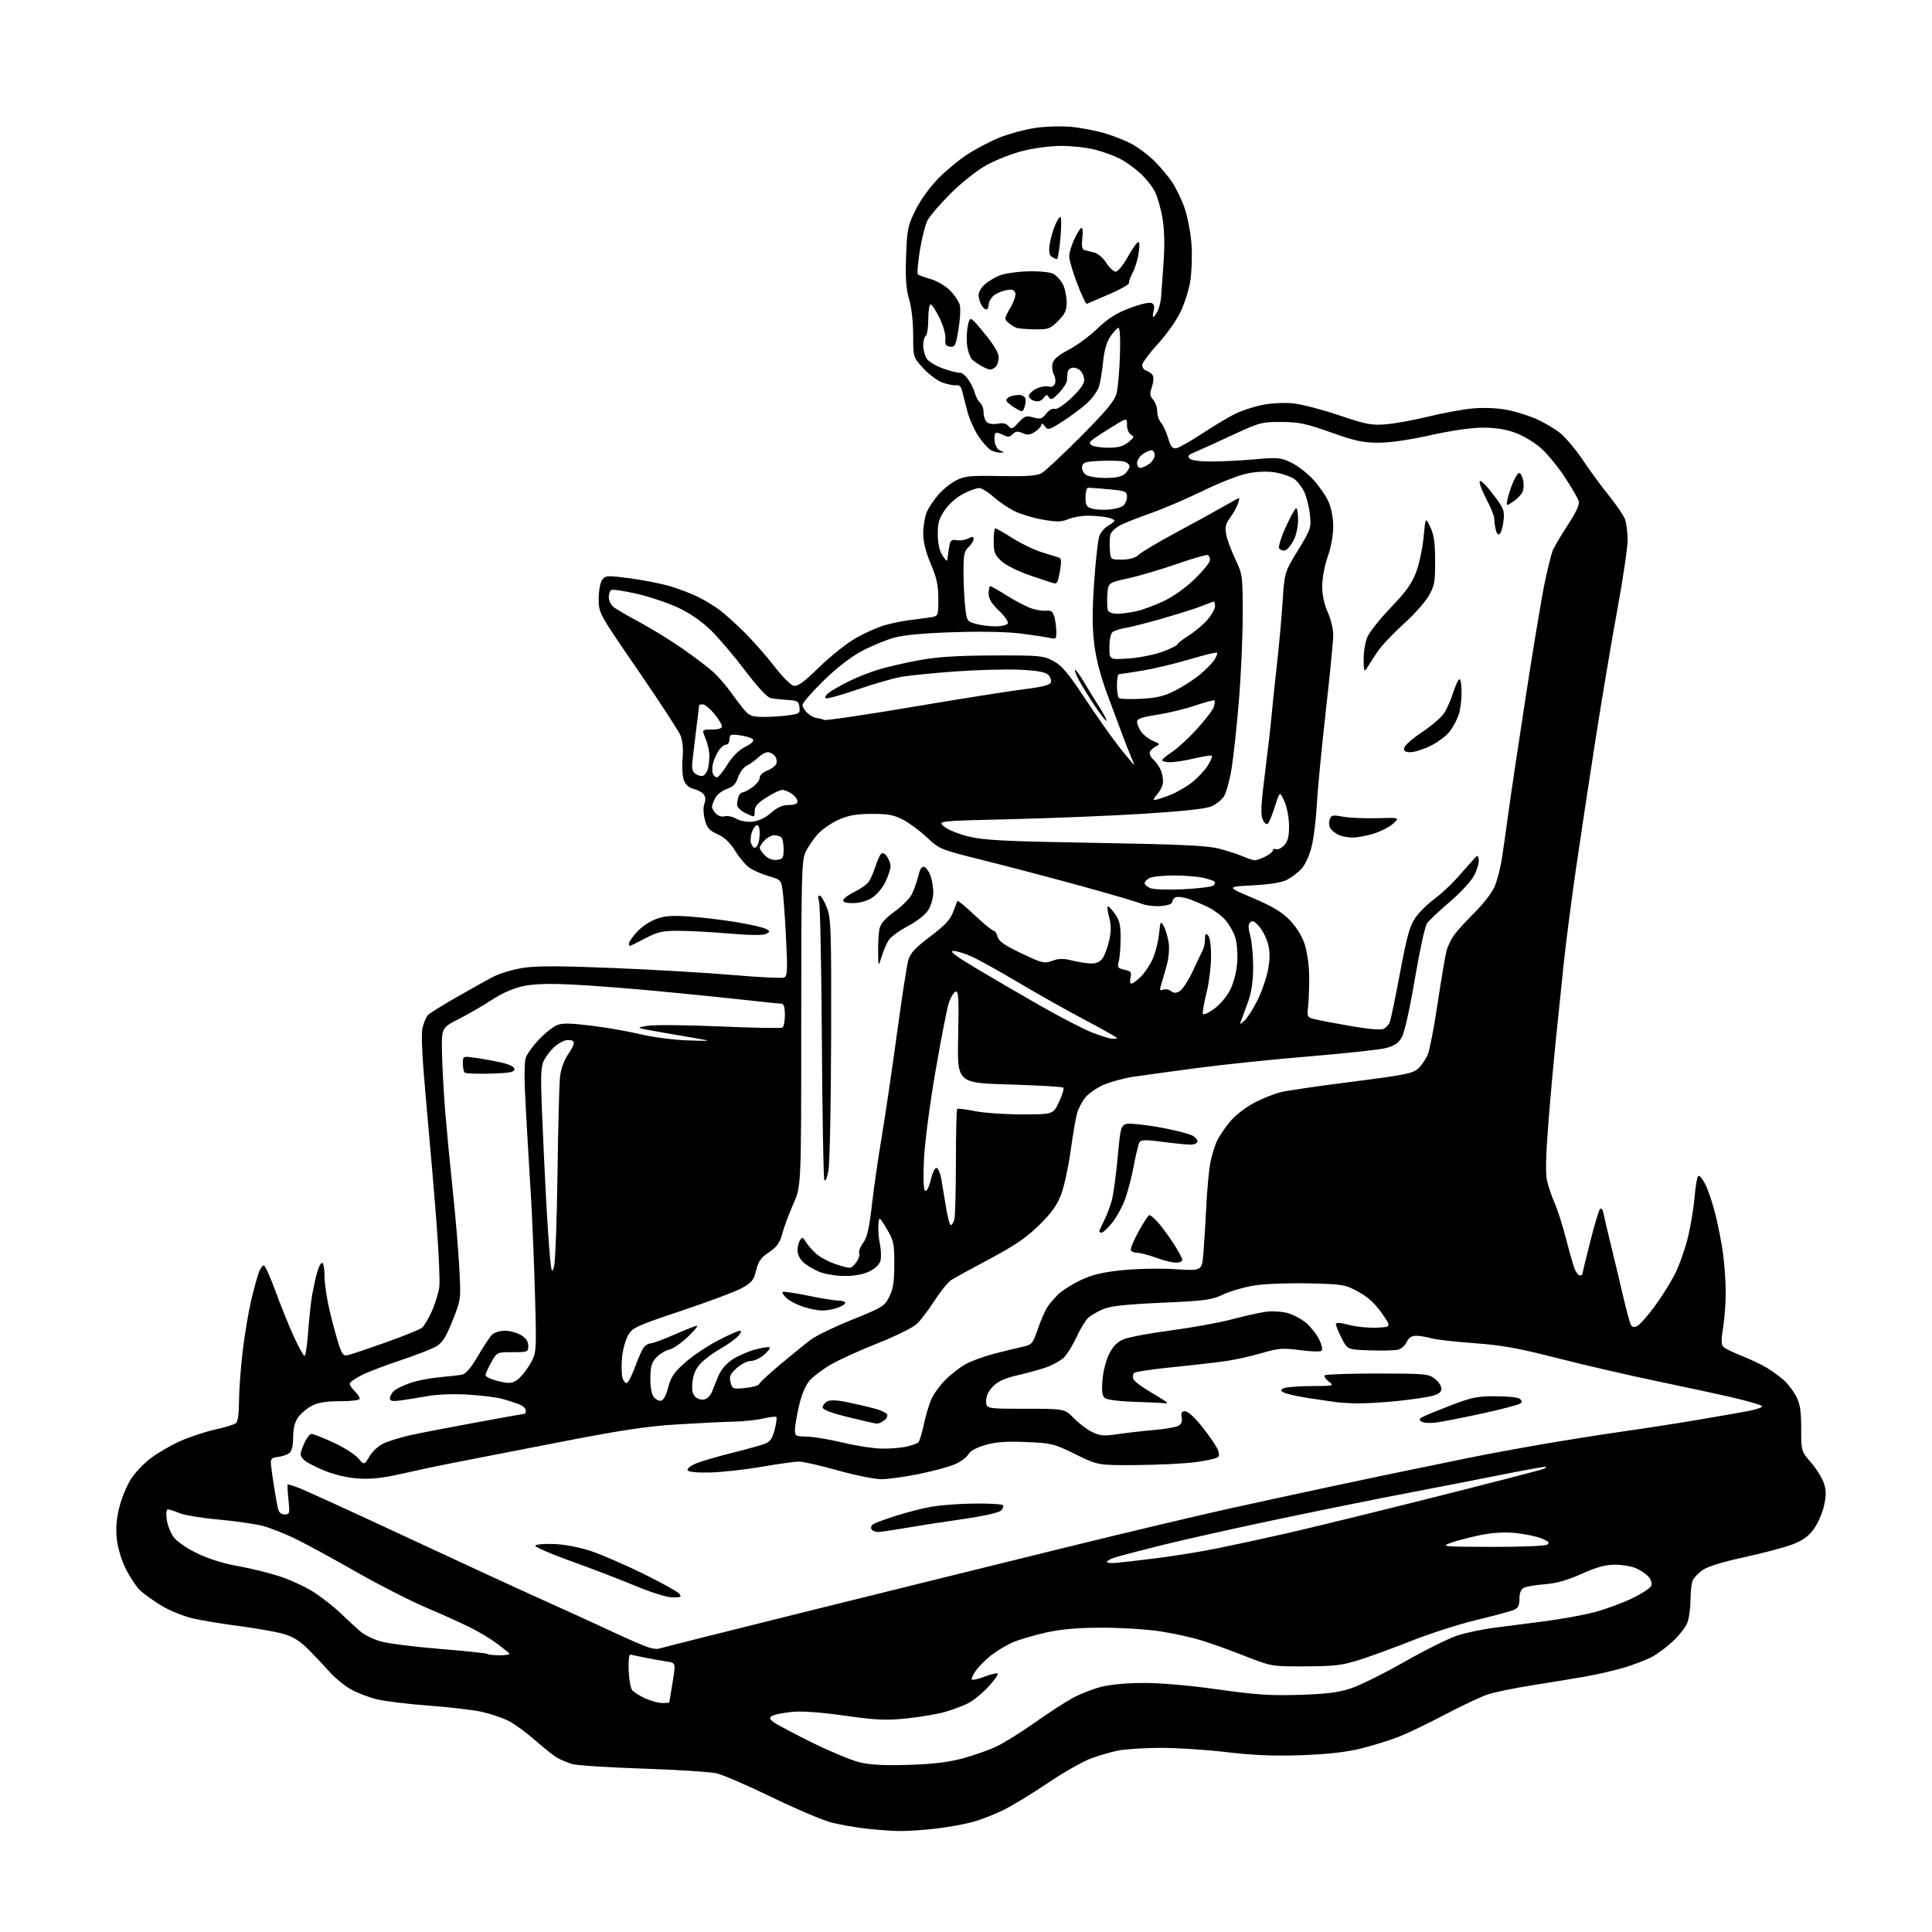 <?xml version="1.0" encoding="UTF-8" standalone="no"?>
<svg 
  version="1.1" 
  xmlns="http://www.w3.org/2000/svg" 
  xmlns:xlink="http://www.w3.org/1999/xlink" 
  xmlns:svg="http://www.w3.org/2000/svg"
  xmlns:rdf="http://www.w3.org/1999/02/22-rdf-syntax-ns#"
  xmlns:cc="http://creativecommons.org/ns#"
  xmlns:dc="http://purl.org/dc/elements/1.1/"
  viewBox="0 0 768 768"
  width="768"
  height="768"
>
<style>svg {background-color: white; }</style>"
<path stroke="none" fill="black" fill-rule="evenodd" d="M357.00,727.86C353.98,727.80 348.15,727.35 344.05,726.88C339.96,726.40 333.88,725.33 330.55,724.50C327.22,723.66 316.62,719.17 307.00,714.51C297.38,709.85 287.48,705.55 285.00,704.96C282.52,704.36 269.25,703.50 255.50,703.05C241.75,702.59 229.10,701.77 227.39,701.22C225.68,700.67 223.20,699.66 221.89,698.98C220.58,698.30 216.57,695.16 213.00,692.02C209.43,688.87 204.60,685.32 202.27,684.14C199.95,682.95 195.22,681.33 191.77,680.54C188.32,679.75 178.75,678.61 170.50,678.01C162.25,677.42 152.81,676.26 149.52,675.43C146.24,674.60 141.57,672.76 139.15,671.35C136.72,669.93 133.11,666.94 131.12,664.71C129.13,662.48 125.39,658.51 122.81,655.89C119.45,652.46 116.66,650.68 112.94,649.57C110.08,648.73 102.29,647.33 95.62,646.46C88.96,645.60 80.50,644.21 76.84,643.39C73.18,642.56 67.56,640.30 64.34,638.37C61.13,636.44 57.24,633.66 55.69,632.19C54.15,630.72 51.56,626.81 49.94,623.51C48.19,619.94 46.75,615.07 46.40,611.50C45.98,607.38 46.32,603.47 47.47,599.00C48.40,595.42 50.44,590.47 52.02,588.00C53.60,585.52 57.10,581.81 59.80,579.75C62.50,577.69 67.74,574.63 71.43,572.96C75.13,571.28 81.38,569.19 85.33,568.32C89.27,567.45 93.06,566.29 93.75,565.74C94.55,565.11 95.00,562.03 95.01,557.13C95.01,552.93 95.66,544.02 96.45,537.33C97.24,530.63 98.78,521.41 99.87,516.83C100.96,512.25 102.32,507.26 102.90,505.75C103.48,504.24 104.36,503.00 104.85,503.00C105.34,503.00 107.44,507.61 109.50,513.25C111.56,518.89 114.84,526.99 116.78,531.25C118.72,535.51 120.65,539.00 121.06,539.00C121.48,539.00 122.13,534.61 122.51,529.25C122.90,523.89 123.62,517.29 124.11,514.59C124.60,511.89 125.47,507.95 126.04,505.84C126.61,503.73 127.51,502.00 128.04,502.00C128.57,502.00 129.00,504.36 129.01,507.25C129.01,510.14 129.92,516.33 131.03,521.00C132.14,525.67 133.76,531.68 134.64,534.35C135.99,538.47 136.54,539.12 138.36,538.69C139.54,538.41 146.28,536.14 153.35,533.63C160.41,531.13 166.90,528.50 167.76,527.79C168.62,527.08 170.39,524.09 171.70,521.15C173.00,518.20 174.32,513.93 174.62,511.65C174.92,509.37 174.44,498.05 173.55,486.50C172.67,474.95 170.84,453.57 169.50,439.00C167.83,420.72 167.35,411.29 167.96,408.61C168.45,406.47 169.45,404.14 170.18,403.43C170.90,402.72 176.00,399.56 181.50,396.40C187.00,393.23 193.59,389.57 196.15,388.25C198.71,386.92 204.04,385.34 207.98,384.73C213.31,383.91 222.68,383.93 244.25,384.82C260.25,385.48 281.60,386.74 291.69,387.61C301.79,388.48 310.76,388.92 311.63,388.59C313.01,388.06 313.12,386.18 312.48,373.24C312.08,365.13 311.47,356.52 311.12,354.10C310.52,349.84 310.35,349.66 305.52,348.26C302.77,347.46 299.32,345.94 297.84,344.89C296.37,343.84 293.83,340.83 292.22,338.20C290.21,334.94 288.01,332.86 285.24,331.61C281.88,330.09 281.01,329.09 280.17,325.76C279.57,323.39 279.50,320.81 280.01,319.47C280.57,318.00 280.46,316.69 279.69,315.72C279.03,314.91 277.25,313.95 275.71,313.59C273.94,313.18 272.54,311.95 271.87,310.22C271.29,308.72 271.04,304.82 271.33,301.54C271.67,297.65 271.37,294.43 270.48,292.29C269.72,290.48 262.11,278.82 253.55,266.37C238.00,243.73 238.00,243.73 238.00,238.06C238.00,234.82 238.59,231.57 239.37,230.50C240.67,228.73 241.29,228.69 250.59,229.91C256.00,230.62 263.36,232.10 266.96,233.21C270.56,234.32 275.52,236.27 278.00,237.53C280.48,238.80 284.07,241.01 286.00,242.44C287.93,243.86 292.35,247.84 295.83,251.27C299.30,254.69 304.66,260.77 307.73,264.77C310.80,268.77 314.26,272.28 315.43,272.57C317.08,272.99 319.38,271.32 325.77,265.10C330.29,260.70 336.86,255.50 340.37,253.54C343.88,251.57 348.95,249.33 351.63,248.55C354.31,247.77 358.75,246.86 361.50,246.52C364.25,246.19 367.96,245.69 369.75,245.41C373.00,244.91 373.00,244.91 373.00,238.06C373.00,232.68 372.36,229.69 370.00,224.16C367.98,219.42 367.00,215.44 367.00,212.02C367.00,209.22 367.62,205.45 368.37,203.65C369.13,201.84 371.23,198.67 373.03,196.62C374.83,194.56 378.03,192.00 380.14,190.93C383.48,189.22 385.73,189.01 397.74,189.24C407.93,189.43 412.15,189.14 414.00,188.13C415.38,187.37 422.43,180.78 429.68,173.48C439.95,163.14 443.09,159.34 443.86,156.35C444.40,154.23 445.00,147.44 445.19,141.24C445.41,133.92 445.18,130.11 444.52,130.32C443.96,130.50 442.52,132.10 441.33,133.86C439.90,135.96 438.93,139.40 438.50,143.79C438.14,147.48 437.41,151.93 436.87,153.68C436.33,155.44 434.16,158.43 432.05,160.34C429.94,162.24 425.61,165.47 422.42,167.51C416.98,170.99 416.55,171.10 415.31,169.42C414.59,168.43 414.00,168.14 414.00,168.79C414.00,169.43 412.86,170.70 411.46,171.62C409.44,172.94 408.42,173.06 406.49,172.18C404.58,171.31 403.75,171.39 402.56,172.58C401.42,173.73 400.57,173.84 399.09,173.05C398.01,172.47 396.66,172.00 396.07,172.00C395.48,172.00 395.17,173.39 395.37,175.19C395.58,177.16 396.43,178.66 397.61,179.12C399.37,179.81 399.38,179.86 397.68,179.93C396.69,179.97 395.02,179.54 393.97,178.99C392.93,178.43 390.75,176.04 389.12,173.68C387.50,171.31 385.49,166.93 384.67,163.94C383.85,160.95 382.90,157.24 382.55,155.69C382.13,153.79 381.38,152.97 380.22,153.14C379.27,153.28 376.85,152.83 374.83,152.15C372.81,151.46 369.32,148.91 367.08,146.47C363.00,142.04 363.00,142.04 363.00,133.20C363.00,127.98 362.34,122.14 361.39,118.93C360.17,114.84 359.87,110.64 360.19,101.88C360.57,91.18 360.86,89.72 363.90,83.55C365.80,79.69 369.61,74.39 372.88,71.05C376.00,67.86 381.34,63.44 384.75,61.24C388.16,59.04 393.88,56.06 397.46,54.63C401.03,53.20 407.23,51.52 411.23,50.90C415.33,50.26 421.67,50.06 425.79,50.43C429.80,50.79 436.10,52.02 439.79,53.16C443.48,54.29 448.39,56.33 450.69,57.67C453.00,59.02 456.65,61.83 458.80,63.92C460.95,66.01 464.09,69.73 465.79,72.19C467.48,74.65 469.82,79.51 470.99,82.98C472.16,86.45 473.36,92.93 473.66,97.39C473.95,101.85 473.71,108.42 473.11,112.00C472.52,115.57 470.68,121.19 469.02,124.50C467.37,127.80 463.32,133.43 460.03,137.00C456.74,140.57 454.04,144.26 454.03,145.18C454.01,146.11 454.86,147.14 455.91,147.47C456.96,147.80 458.06,148.72 458.37,149.51C458.67,150.30 458.43,152.33 457.84,154.02C456.98,156.51 457.08,157.43 458.39,158.87C459.27,159.86 460.00,161.94 460.00,163.50C460.00,165.06 460.68,167.10 461.52,168.02C462.36,168.95 463.62,171.68 464.34,174.10C465.36,177.56 466.04,178.43 467.57,178.18C468.63,178.01 473.15,175.46 477.60,172.53C482.06,169.59 487.92,166.06 490.64,164.68C493.35,163.31 498.38,161.63 501.82,160.95C505.44,160.24 510.63,159.99 514.12,160.35C517.44,160.70 525.63,162.83 532.33,165.09C543.13,168.74 545.23,169.14 551.00,168.66C554.58,168.37 562.23,166.96 568.00,165.55C573.77,164.13 581.74,162.69 585.69,162.34C589.98,161.97 595.39,162.21 599.09,162.94C602.51,163.61 607.75,165.24 610.74,166.56C613.72,167.88 617.95,170.38 620.14,172.11C622.32,173.84 626.40,178.69 629.21,182.88C632.01,187.07 636.68,193.45 639.60,197.05C642.51,200.65 645.37,204.84 645.95,206.36C646.53,207.88 647.00,211.61 647.00,214.63C647.00,217.66 645.17,230.07 642.94,242.21C640.70,254.36 636.87,277.16 634.41,292.90C631.95,308.63 628.38,332.20 626.48,345.28C624.58,358.36 622.36,375.69 621.53,383.78C620.71,391.88 619.37,404.80 618.56,412.50C617.75,420.20 616.39,435.18 615.55,445.79C614.50,458.98 614.31,466.42 614.96,469.30C615.48,471.62 616.86,475.68 618.02,478.32C619.19,480.96 621.20,487.25 622.49,492.31C623.78,497.36 625.31,502.74 625.89,504.25C626.47,505.76 627.41,507.00 627.98,507.00C628.54,507.00 629.00,506.77 629.00,506.49C629.00,506.22 630.39,500.48 632.09,493.74C633.78,487.01 635.56,481.10 636.03,480.61C636.52,480.09 637.09,480.74 637.35,482.11C637.60,483.42 639.02,489.45 640.50,495.50C641.98,501.55 644.18,510.78 645.39,516.02C646.60,521.25 647.94,526.09 648.36,526.77C648.89,527.64 649.67,527.71 650.95,527.03C651.95,526.49 655.02,523.00 657.77,519.28C660.52,515.55 664.17,509.69 665.90,506.25C667.62,502.81 669.92,496.28 671.01,491.75C672.09,487.21 673.28,480.00 673.64,475.72C674.00,471.44 674.66,467.71 675.11,467.43C675.56,467.16 676.81,468.67 677.90,470.80C678.99,472.93 680.77,478.23 681.87,482.59C682.97,486.94 684.35,494.02 684.93,498.32C685.52,502.62 686.00,509.60 685.99,513.82C685.99,518.05 685.52,524.39 684.94,527.92C684.13,532.96 684.18,534.59 685.20,535.52C685.92,536.17 689.20,537.75 692.50,539.03C695.80,540.32 700.30,542.47 702.50,543.81C704.70,545.15 707.78,547.42 709.34,548.87C710.90,550.32 713.04,553.17 714.09,555.21C715.55,558.05 716.00,561.03 716.00,567.90C716.00,576.88 716.00,576.88 719.91,581.39C722.06,583.88 724.36,587.57 725.03,589.60C725.98,592.47 725.99,594.47 725.07,598.57C724.42,601.48 722.59,605.64 721.01,607.83C718.86,610.79 716.64,612.37 712.31,614.00C709.12,615.20 700.52,617.47 693.22,619.05C685.11,620.80 678.77,622.74 676.96,624.03C675.33,625.19 673.55,626.98 673.00,628.00C672.45,629.03 672.00,632.61 672.00,635.97C672.00,639.32 671.39,643.51 670.65,645.28C669.90,647.05 667.25,650.38 664.75,652.68C662.25,654.98 658.47,657.74 656.35,658.82C654.23,659.89 649.53,661.69 645.89,662.81C642.25,663.93 635.28,665.55 630.39,666.41C625.50,667.28 615.80,668.88 608.84,669.97C601.87,671.07 594.00,672.69 591.34,673.58C588.68,674.48 581.10,678.05 574.50,681.52C567.90,685.00 559.58,689.00 556.00,690.40C552.42,691.81 545.67,693.90 541.00,695.06C535.18,696.50 527.77,697.33 517.48,697.71C506.48,698.11 498.47,697.78 487.48,696.49C479.24,695.52 467.32,694.76 461.00,694.80C454.68,694.84 447.23,695.33 444.47,695.87C441.70,696.42 436.77,697.86 433.51,699.08C430.26,700.30 422.63,704.65 416.55,708.76C410.48,712.86 402.58,717.68 399.00,719.45C395.43,721.23 389.80,723.41 386.50,724.31C383.20,725.21 376.45,726.40 371.50,726.96C366.55,727.52 360.02,727.93 357.00,727.86zM361.00,701.57C370.53,701.28 376.86,700.54 382.50,699.04C386.90,697.87 392.98,695.74 396.00,694.31C399.02,692.88 405.77,688.69 411.00,685.00C416.23,681.30 422.98,676.90 426.00,675.21C429.02,673.52 434.26,671.44 437.64,670.57C441.43,669.60 448.08,669.00 454.94,669.00C461.57,669.00 473.46,670.05 484.29,671.59C499.13,673.70 505.09,674.09 516.50,673.73C527.24,673.40 532.01,672.80 537.00,671.15C540.58,669.97 550.25,665.17 558.50,660.48C566.75,655.79 576.25,651.10 579.61,650.05C582.98,649.00 589.28,647.68 593.61,647.11C597.95,646.53 606.93,645.37 613.57,644.53C620.20,643.69 629.20,642.07 633.57,640.93C637.93,639.80 644.71,637.33 648.64,635.45C652.56,633.57 656.06,631.29 656.41,630.37C656.78,629.41 656.30,627.87 655.27,626.72C654.30,625.62 652.05,624.11 650.28,623.36C648.51,622.61 644.74,622.00 641.91,622.00C638.12,622.00 634.61,622.97 628.72,625.63C623.06,628.18 618.73,629.40 614.09,629.76C610.47,630.04 606.71,630.67 605.75,631.17C604.59,631.77 604.00,633.25 604.00,635.56C604.00,638.22 603.47,639.27 601.75,639.99C600.51,640.51 593.88,642.29 587.00,643.95C580.12,645.61 568.65,649.28 561.50,652.10C554.35,654.93 544.90,658.39 540.50,659.79C533.62,661.99 530.61,662.35 519.00,662.40C505.50,662.46 505.50,662.46 495.00,658.34C489.23,656.07 481.35,653.24 477.50,652.05C473.65,650.87 466.23,649.24 461.00,648.45C455.77,647.66 445.43,647.02 438.00,647.03C428.38,647.04 421.98,647.60 415.74,648.98C410.92,650.05 404.92,651.83 402.41,652.94C399.90,654.05 396.09,656.35 393.94,658.05C391.79,659.75 389.08,662.48 387.91,664.13C386.74,665.77 386.03,667.36 386.33,667.66C386.63,667.97 388.94,667.42 391.46,666.46C393.98,665.50 396.30,664.97 396.61,665.28C396.93,665.59 395.25,667.95 392.89,670.51C390.52,673.07 386.99,675.98 385.04,676.97C383.10,677.97 379.02,679.52 376.00,680.42C372.98,681.32 366.06,682.52 360.64,683.08C352.23,683.95 348.57,683.79 335.69,681.99C325.54,680.57 318.59,680.10 314.45,680.54C311.06,680.91 307.66,681.61 306.90,682.12C305.75,682.87 305.86,683.31 307.50,684.57C308.60,685.41 315.35,689.00 322.50,692.55C329.65,696.09 338.20,699.66 341.50,700.48C345.84,701.56 351.24,701.86 361.00,701.57zM263.25,676.98C264.76,676.99 266.02,676.89 266.05,676.75C266.08,676.61 266.68,673.02 267.37,668.76C268.64,661.02 268.64,661.02 265.07,660.48C263.11,660.19 259.25,659.50 256.50,658.96C253.75,658.41 251.08,657.86 250.57,657.73C250.04,657.60 249.75,660.33 249.90,663.99C250.04,667.57 250.69,671.13 251.33,671.90C251.97,672.68 254.30,674.14 256.50,675.14C258.70,676.14 261.74,676.97 263.25,676.98zM198.87,658.00C201.36,658.00 202.97,657.63 202.45,657.18C201.93,656.73 199.70,654.98 197.50,653.31C195.30,651.63 190.65,648.82 187.16,647.07C183.68,645.32 175.72,641.72 169.47,639.07C163.22,636.42 151.00,630.20 142.30,625.24C133.61,620.27 122.77,614.35 118.21,612.08C113.65,609.80 107.35,607.30 104.21,606.51C101.07,605.73 93.17,604.61 86.67,604.02C80.16,603.44 73.24,602.29 71.29,601.48C69.35,600.67 67.30,600.00 66.75,600.00C66.15,600.00 65.95,601.61 66.27,603.95C66.56,606.13 67.76,609.26 68.94,610.92C70.21,612.69 74.06,615.38 78.30,617.44C82.81,619.63 88.86,621.53 94.50,622.53C99.45,623.40 106.96,625.24 111.19,626.62C115.42,628.00 121.55,630.85 124.82,632.96C128.08,635.07 132.95,638.91 135.63,641.49C138.31,644.08 141.77,647.27 143.32,648.59C144.87,649.91 148.47,651.66 151.32,652.48C154.17,653.31 164.78,654.65 174.90,655.47C185.01,656.29 193.53,657.19 193.81,657.48C194.10,657.77 196.37,658.00 198.87,658.00zM262.00,655.35C262.82,655.04 289.38,648.37 321.00,640.51C352.62,632.66 398.75,621.26 423.50,615.17C448.25,609.08 477.73,602.08 489.00,599.61C500.27,597.13 518.95,593.09 530.50,590.62C542.05,588.16 556.23,585.18 562.00,584.01C567.77,582.83 577.67,580.81 584.00,579.50C590.33,578.20 603.38,575.77 613.00,574.12C622.62,572.47 637.25,570.15 645.50,568.98C653.75,567.81 667.02,565.75 675.00,564.40C682.98,563.06 692.08,561.46 695.23,560.85C698.38,560.24 700.74,559.39 700.47,558.96C700.20,558.52 695.15,557.03 689.24,555.65C683.33,554.27 669.50,551.28 658.50,549.00C647.50,546.72 629.75,542.62 619.06,539.88C603.44,535.88 596.93,534.71 585.98,533.93C578.49,533.40 570.82,532.52 568.93,531.98C567.05,531.44 564.34,531.00 562.92,531.00C561.13,531.00 559.97,531.77 559.19,533.47C558.57,534.83 557.04,536.20 555.78,536.52C554.53,536.83 549.48,536.96 544.58,536.79C535.65,536.50 535.65,536.50 533.35,532.00C532.09,529.52 531.04,527.00 531.03,526.40C531.01,525.63 532.59,525.71 536.25,526.67C539.14,527.43 544.11,527.93 547.31,527.78C553.12,527.50 553.12,527.50 549.28,522.00C546.62,518.18 543.78,515.58 539.97,513.50C534.74,510.63 533.88,510.49 520.34,510.16C512.56,509.97 502.88,510.33 498.84,510.96C494.81,511.58 489.17,513.20 486.32,514.54C481.66,516.75 479.22,517.08 461.82,517.86C447.54,518.50 441.47,519.16 438.54,520.40C436.36,521.32 433.70,522.85 432.64,523.79C431.57,524.73 429.46,528.20 427.94,531.50C426.43,534.80 424.12,538.50 422.82,539.72C421.51,540.94 418.43,542.64 415.97,543.51C413.51,544.38 408.37,545.80 404.55,546.67C399.64,547.79 396.77,549.07 394.80,551.05C392.95,552.90 392.00,554.89 392.00,556.92C392.00,560.00 392.00,560.00 407.62,560.00C423.23,560.00 423.23,560.00 426.91,563.79C428.93,565.87 432.23,568.36 434.25,569.31C437.31,570.77 438.95,570.90 444.21,570.11C447.67,569.59 454.10,568.85 458.50,568.48C462.90,568.10 467.33,567.35 468.35,566.81C469.62,566.13 470.05,565.06 469.74,563.41C469.39,561.57 469.71,561.00 471.12,561.00C472.18,561.00 474.94,563.48 477.54,566.75C480.06,569.91 482.80,573.79 483.64,575.36C484.63,577.21 484.83,578.57 484.20,579.20C483.67,579.73 479.69,580.64 475.37,581.21C471.04,581.79 460.52,582.32 452.00,582.38C436.50,582.50 436.50,582.50 427.50,578.08C418.92,573.87 418.01,573.65 407.87,573.23C399.95,572.90 395.82,573.20 391.65,574.41C388.15,575.43 385.63,576.82 384.94,578.12C384.33,579.26 381.95,581.02 379.66,582.03C377.37,583.04 370.93,584.80 365.34,585.93C359.76,587.07 352.98,588.00 350.29,588.00C347.60,588.00 339.82,586.42 333.00,584.50C326.18,582.58 319.28,581.00 317.66,581.00C316.05,581.00 309.27,581.94 302.61,583.09C295.95,584.24 286.72,585.25 282.10,585.34C276.64,585.44 273.56,585.11 273.31,584.38C273.09,583.76 274.71,582.53 276.89,581.66C279.08,580.78 285.51,578.91 291.19,577.50C296.86,576.09 302.69,574.46 304.15,573.89C306.16,573.09 307.08,571.73 307.95,568.30C308.58,565.80 308.87,563.54 308.60,563.27C308.33,563.00 305.95,563.27 303.30,563.89C300.66,564.50 295.35,565.06 291.50,565.13C287.65,565.21 277.52,565.71 269.00,566.24C256.80,566.99 246.48,568.57 220.50,573.65C202.35,577.20 183.90,580.79 179.50,581.63C175.10,582.47 166.55,584.29 160.50,585.67C152.31,587.55 147.71,588.07 142.50,587.73C138.12,587.44 133.01,586.26 128.84,584.56C125.18,583.08 121.47,581.07 120.59,580.10C119.14,578.49 119.15,577.99 120.75,574.18C121.71,571.89 123.09,570.02 123.82,570.01C124.54,570.00 128.47,571.54 132.55,573.43C136.63,575.31 141.06,578.12 142.38,579.66C144.79,582.46 144.79,582.46 146.91,578.88C148.16,576.76 150.56,574.62 152.76,573.65C154.82,572.75 159.43,571.35 163.00,570.54C166.57,569.73 178.18,567.48 188.80,565.54C199.41,563.59 208.30,562.00 208.55,562.00C208.80,562.00 209.00,561.38 209.00,560.62C209.00,559.86 207.76,558.76 206.25,558.17C204.74,557.59 201.70,556.62 199.50,556.03C197.30,555.44 191.22,554.69 186.00,554.38C180.42,554.04 173.82,554.28 170.00,554.97C166.43,555.61 161.59,556.39 159.25,556.70C155.92,557.14 155.00,556.94 155.00,555.79C155.00,554.97 155.79,553.63 156.75,552.79C157.71,551.96 160.70,550.55 163.39,549.65C166.08,548.76 171.25,547.77 174.89,547.45C178.52,547.14 182.50,546.68 183.71,546.43C185.17,546.13 187.30,543.63 189.97,539.06C192.19,535.25 194.72,531.43 195.58,530.57C196.44,529.70 198.73,529.00 200.67,529.00C202.61,529.00 205.50,529.77 207.10,530.72C209.09,531.89 210.00,533.23 210.00,534.98C210.00,537.43 209.78,537.52 203.80,537.51C197.60,537.50 197.59,537.51 195.31,541.50C194.06,543.70 193.03,546.02 193.02,546.65C193.01,547.28 195.26,548.34 198.02,549.00C202.31,550.03 203.39,549.98 205.47,548.61C206.81,547.73 209.12,544.94 210.61,542.40C213.31,537.79 213.31,537.79 212.65,514.12C212.28,501.10 211.55,483.48 211.02,474.97C210.49,466.46 209.60,451.30 209.05,441.27C208.35,428.69 208.36,422.18 209.07,420.27C209.65,418.75 212.00,415.54 214.31,413.14C216.61,410.74 219.73,408.24 221.24,407.58C223.38,406.65 226.35,406.67 234.74,407.68C240.66,408.39 249.55,409.93 254.50,411.11C259.53,412.31 267.91,413.40 273.50,413.58C282.41,413.87 282.90,413.81 278.00,412.96C274.98,412.43 268.00,411.23 262.50,410.28C252.50,408.55 252.50,408.55 257.50,407.77C260.25,407.33 273.20,407.45 286.29,408.03C299.37,408.60 310.51,408.81 311.04,408.48C311.57,408.15 312.00,405.88 312.00,403.44C312.00,400.56 311.56,399.00 310.75,398.99C310.06,398.99 303.65,398.33 296.50,397.53C289.35,396.73 274.05,395.18 262.50,394.08C250.95,392.98 235.33,391.77 227.78,391.39C218.01,390.91 212.31,391.09 207.95,392.01C204.06,392.84 199.59,394.79 195.67,397.37C192.27,399.61 186.35,403.04 182.50,405.00C175.50,408.57 175.50,408.57 175.70,418.53C175.81,424.02 176.39,434.57 176.99,442.00C177.60,449.43 178.95,463.60 180.00,473.50C181.06,483.40 182.22,497.12 182.58,504.00C183.25,516.50 183.25,516.50 179.93,524.88C177.40,531.28 175.89,533.71 173.56,535.13C171.88,536.15 165.55,538.63 159.50,540.64C153.45,542.64 146.36,545.35 143.75,546.66C141.14,547.96 139.00,549.48 139.00,550.02C139.00,550.56 139.90,551.90 141.00,553.00C142.10,554.10 143.00,555.45 143.00,556.00C143.00,556.58 139.75,557.00 135.25,557.00C129.85,557.00 126.46,557.53 124.07,558.75C122.19,559.71 119.73,561.75 118.61,563.27C117.20,565.19 116.57,567.64 116.54,571.27C116.51,574.78 115.99,576.88 114.95,577.66C114.10,578.30 112.08,578.98 110.45,579.16C107.99,579.44 107.53,579.92 107.70,582.00C107.81,583.38 108.37,587.42 108.94,591.00C109.51,594.58 110.21,598.51 110.51,599.75C110.85,601.21 111.78,602.00 113.16,602.00C115.16,602.00 115.25,601.65 114.66,596.00C114.31,592.70 114.19,590.00 114.39,590.00C114.59,590.00 116.49,590.63 118.62,591.40C120.76,592.17 139.60,600.77 160.50,610.52C181.40,620.26 205.25,631.27 213.50,634.98C221.75,638.70 231.65,643.19 235.50,644.98C239.35,646.77 244.97,649.36 248.00,650.75C251.03,652.13 255.07,653.86 257.00,654.59C258.93,655.32 261.18,655.66 262.00,655.35zM267.37,634.98C265.07,634.97 259.03,633.10 252.50,630.37C246.45,627.85 234.97,623.44 227.00,620.59C219.03,617.73 212.63,614.96 212.79,614.44C212.94,613.92 216.26,613.62 220.15,613.76C224.40,613.92 230.27,615.04 234.86,616.56C239.06,617.95 248.40,621.99 255.62,625.54C262.83,629.08 269.30,632.66 269.99,633.49C271.07,634.79 270.72,635.00 267.37,634.98zM443.75,621.26C445.81,621.08 453.12,620.23 460.00,619.37C466.88,618.51 477.68,616.76 484.00,615.47C490.32,614.19 502.70,611.51 511.50,609.52C520.30,607.52 546.40,601.13 569.50,595.32C592.60,589.50 612.40,584.38 613.50,583.94C614.60,583.49 614.94,583.10 614.25,583.06C613.57,583.03 605.24,584.55 595.75,586.45C586.26,588.35 569.95,591.53 559.50,593.51C549.05,595.49 526.55,600.03 509.50,603.60C492.45,607.17 471.30,611.88 462.50,614.07C453.70,616.26 445.04,618.52 443.25,619.10C441.46,619.68 440.00,620.48 440.00,620.88C440.00,621.27 441.69,621.45 443.75,621.26zM593.00,614.91C604.27,614.94 614.17,614.55 614.98,614.03C616.16,613.29 615.70,612.77 612.80,611.56C610.78,610.72 606.05,609.74 602.30,609.39C597.69,608.96 593.04,609.27 587.99,610.32C583.87,611.19 578.70,612.56 576.50,613.37C572.74,614.77 573.71,614.86 593.00,614.91zM348.93,609.00C347.93,609.00 346.81,608.50 346.43,607.89C346.05,607.28 346.36,606.38 347.12,605.88C347.88,605.39 351.89,603.91 356.04,602.58C360.19,601.25 366.49,599.63 370.04,598.98C373.59,598.34 381.31,597.75 387.20,597.69C393.08,597.62 398.23,597.90 398.64,598.31C399.05,598.71 398.73,599.69 397.94,600.47C397.08,601.32 390.75,602.72 382.31,603.93C374.51,605.05 364.21,606.65 359.43,607.48C354.65,608.32 349.92,609.00 348.93,609.00zM350.50,575.85C353.80,575.90 358.24,575.55 360.37,575.05C362.50,574.56 364.62,573.78 365.09,573.31C365.55,572.85 366.55,569.55 367.30,565.98C368.05,562.42 369.44,557.86 370.40,555.85C371.35,553.84 373.79,550.54 375.82,548.50C377.84,546.47 381.30,543.75 383.50,542.46C385.70,541.17 390.88,539.25 395.00,538.18C399.12,537.12 404.28,535.85 406.46,535.37C410.21,534.55 410.54,534.17 412.54,528.34C413.70,524.95 415.40,521.03 416.32,519.64C417.23,518.24 419.22,515.90 420.74,514.44C422.26,512.98 426.21,510.49 429.52,508.91C434.07,506.73 438.10,505.76 446.02,504.93C451.96,504.32 461.11,504.14 467.14,504.52C477.78,505.20 477.78,505.20 478.36,498.35C478.68,494.58 479.20,486.10 479.52,479.50C479.84,472.90 480.58,465.02 481.16,462.00C481.75,458.98 483.04,454.93 484.03,453.00C485.02,451.07 487.41,447.67 489.34,445.43C491.27,443.19 495.47,439.99 498.67,438.31C501.88,436.64 506.62,434.76 509.20,434.13C511.79,433.51 524.59,431.64 537.66,429.98C558.49,427.34 561.70,426.69 563.79,424.73C565.10,423.50 566.80,421.01 567.56,419.18C568.33,417.36 570.10,408.14 571.51,398.68C572.92,389.23 574.50,379.91 575.01,377.97C575.53,376.03 576.98,373.08 578.23,371.42C579.48,369.75 583.14,365.76 586.37,362.55C589.60,359.35 593.05,354.87 594.05,352.61C595.05,350.35 596.33,345.57 596.91,342.00C597.48,338.43 598.67,330.10 599.56,323.50C600.44,316.90 603.63,295.52 606.65,276.00C609.66,256.48 613.04,236.26 614.16,231.07C615.27,225.88 616.62,220.48 617.15,219.07C617.68,217.66 620.38,213.04 623.14,208.81C626.70,203.36 627.99,200.53 627.53,199.11C627.18,198.00 624.74,193.81 622.11,189.80C619.48,185.78 615.30,180.65 612.83,178.39C610.36,176.12 605.77,173.31 602.63,172.14C598.69,170.66 594.63,170.00 589.50,170.00C584.90,170.00 576.97,171.14 568.66,173.00C560.33,174.86 552.45,176.00 547.87,175.99C541.79,175.98 538.49,175.26 529.00,171.87C519.17,168.37 516.31,167.76 509.33,167.74C501.50,167.70 500.68,167.93 489.33,173.21C482.82,176.24 476.19,179.25 474.60,179.91C472.34,180.83 471.96,181.36 472.90,182.30C473.63,183.04 477.07,183.48 481.80,183.45C486.03,183.43 493.84,183.03 499.14,182.56C508.00,181.78 509.14,181.89 513.31,183.91C515.80,185.11 519.71,188.13 521.99,190.61C524.28,193.09 527.01,197.01 528.05,199.31C529.20,201.84 529.96,205.78 529.98,209.25C529.99,212.66 529.11,217.53 527.80,221.25C526.55,224.78 525.60,229.89 525.60,233.00C525.60,236.52 526.40,240.26 527.80,243.38C529.01,246.06 530.00,250.11 529.99,252.38C529.99,254.64 528.64,268.43 526.99,283.00C525.34,297.57 523.75,314.23 523.45,320.00C523.15,325.77 522.22,333.24 521.39,336.58C520.54,339.98 518.78,343.83 517.40,345.32C516.05,346.78 513.49,348.74 511.72,349.68C509.57,350.81 505.01,351.56 498.00,351.94C487.50,352.50 487.50,352.50 497.99,356.96C505.79,360.28 509.56,362.53 512.67,365.73C515.24,368.37 517.52,372.04 518.60,375.26C519.60,378.25 520.38,383.72 520.42,388.00C520.47,392.12 520.27,397.49 520.00,399.93C519.52,404.17 519.63,404.39 522.50,405.13C524.15,405.55 530.66,406.79 536.96,407.87C544.24,409.13 549.03,409.52 550.09,408.95C551.01,408.46 552.09,407.26 552.48,406.28C552.87,405.30 554.70,396.46 556.54,386.64C559.25,372.19 560.41,368.02 562.60,364.86C564.09,362.70 567.42,359.39 570.01,357.50C572.59,355.60 576.61,351.90 578.95,349.28C581.28,346.65 584.17,343.42 585.35,342.09C587.45,339.73 587.51,339.73 587.81,341.76C587.98,342.91 587.19,345.67 586.05,347.90C584.89,350.18 580.62,354.82 576.33,358.49C572.12,362.08 568.03,365.93 567.25,367.06C566.46,368.18 564.29,378.14 562.42,389.19C560.38,401.25 558.30,410.52 557.21,412.39C555.85,414.73 554.26,415.78 550.76,416.66C548.21,417.29 534.65,418.76 520.63,419.91C506.61,421.07 486.67,423.13 476.32,424.50C465.97,425.86 454.40,427.45 450.61,428.02C446.82,428.60 441.52,430.01 438.84,431.17C436.15,432.32 432.85,434.58 431.50,436.18C430.16,437.78 428.61,440.76 428.08,442.80C427.54,444.83 426.41,451.53 425.57,457.67C424.72,463.81 423.06,471.46 421.87,474.67C420.22,479.09 418.10,482.07 413.08,487.00C408.02,491.98 403.42,495.12 393.48,500.40C386.34,504.19 379.43,508.00 378.11,508.85C376.80,509.71 373.80,513.42 371.44,517.09C369.09,520.76 365.91,524.93 364.37,526.35C362.84,527.78 355.82,531.22 348.76,534.02C341.71,536.81 333.30,540.65 330.07,542.54C326.84,544.43 323.06,547.33 321.68,548.97C320.18,550.76 318.54,554.74 317.59,558.92C316.71,562.76 316.00,567.04 316.00,568.45C316.00,570.81 316.34,571.01 320.75,571.08C323.36,571.12 329.77,572.19 335.00,573.45C340.23,574.71 347.20,575.79 350.50,575.85zM348.56,565.93C347.98,565.89 342.89,564.73 337.25,563.35C330.42,561.67 327.00,560.37 327.00,559.45C327.00,558.69 327.83,557.63 328.83,557.09C330.08,556.42 332.74,556.54 337.11,557.45C340.65,558.19 345.43,559.31 347.73,559.93C350.03,560.55 352.23,561.56 352.61,562.18C352.99,562.80 352.48,563.91 351.46,564.65C350.45,565.39 349.14,565.97 348.56,565.93zM571.00,565.46C568.52,565.79 565.88,565.64 565.11,565.14C563.98,564.38 564.08,564.03 565.61,563.21C566.65,562.66 571.71,560.59 576.85,558.61C584.86,555.52 587.37,555.00 594.35,555.02C598.83,555.02 603.17,555.45 603.99,555.97C604.96,556.59 605.14,557.24 604.49,557.84C603.95,558.36 597.20,560.14 589.50,561.82C581.80,563.50 573.48,565.13 571.00,565.46zM462.75,557.79C462.06,557.67 456.80,557.43 451.06,557.25C444.96,557.06 440.02,556.43 439.19,555.74C438.13,554.86 437.89,552.99 438.25,548.50C438.52,545.13 439.71,540.54 440.93,538.14C442.45,535.16 444.21,533.39 446.69,532.36C448.65,531.54 457.06,529.97 465.38,528.87C473.70,527.78 484.55,525.81 489.50,524.50C494.45,523.19 500.56,521.82 503.07,521.47C505.59,521.12 509.53,521.33 511.83,521.96C514.14,522.58 517.55,524.42 519.40,526.05C521.26,527.68 523.55,530.63 524.49,532.61C525.42,534.59 525.81,536.55 525.35,536.97C524.88,537.38 521.03,537.27 516.79,536.71C509.98,535.80 508.23,535.93 501.79,537.81C497.78,538.99 491.57,540.39 488.00,540.94C484.43,541.49 474.80,542.60 466.60,543.42C458.41,544.23 451.30,545.30 450.82,545.78C450.33,546.27 450.20,547.35 450.52,548.19C450.84,549.04 454.01,551.42 457.55,553.49C461.10,555.57 464.00,557.43 464.00,557.63C464.00,557.83 463.44,557.91 462.75,557.79zM539.14,557.86C536.04,557.79 532.38,557.56 531.00,557.36C529.62,557.16 525.14,556.50 521.03,555.89C516.92,555.28 512.44,554.36 511.06,553.83C509.04,553.07 508.85,552.71 510.03,551.96C510.84,551.45 515.77,551.01 521.00,550.99C530.28,550.96 530.45,550.92 528.20,549.19C526.94,548.22 526.23,547.10 526.62,546.71C527.01,546.32 536.42,546.00 547.53,546.00C566.45,546.00 567.90,546.13 570.37,548.07C571.81,549.21 573.00,551.00 573.00,552.03C573.00,553.37 571.91,554.21 569.25,554.92C567.19,555.46 560.84,556.38 555.14,556.95C549.45,557.53 542.25,557.94 539.14,557.86zM262.84,556.79C263.75,556.62 264.88,554.46 265.63,551.50C266.64,547.47 267.92,545.57 272.19,541.75C275.11,539.14 280.94,535.20 285.15,533.00C289.36,530.80 293.37,529.00 294.06,529.00C294.86,529.00 294.62,529.77 293.40,531.12C292.36,532.29 289.23,534.53 286.46,536.10C283.69,537.67 280.15,540.28 278.59,541.90C276.66,543.92 275.61,546.24 275.28,549.24C274.92,552.44 275.22,554.07 276.37,555.23C277.30,556.16 278.84,556.59 280.06,556.27C281.21,555.97 282.58,554.55 283.09,553.11C283.61,551.68 284.79,548.76 285.72,546.63C286.76,544.25 288.95,541.79 291.42,540.24C293.62,538.85 297.67,537.11 300.42,536.39C303.16,535.67 305.65,535.32 305.95,535.62C306.25,535.92 305.24,537.26 303.69,538.59C302.15,539.91 299.80,541.00 298.46,541.00C297.12,541.00 294.61,542.27 292.86,543.83C290.22,546.19 289.81,547.12 290.40,549.45C291.07,552.15 291.28,552.23 296.26,551.75C299.09,551.48 301.58,550.77 301.77,550.18C301.97,549.59 305.81,546.02 310.32,542.25C314.82,538.49 320.22,534.11 322.33,532.53C324.43,530.94 331.85,527.36 338.83,524.56C350.75,519.77 351.62,519.24 353.50,515.49C355.06,512.38 355.50,509.50 355.50,502.50C355.50,494.28 355.24,493.07 352.50,488.50C349.50,483.50 349.50,483.50 349.18,486.81C349.01,488.63 349.26,492.01 349.74,494.31C350.23,496.62 350.36,499.62 350.04,501.00C349.66,502.60 348.08,504.17 345.64,505.38C343.12,506.61 339.72,507.24 335.66,507.22C332.20,507.20 327.75,506.44 325.50,505.50C323.30,504.57 320.49,502.87 319.25,501.73C318.01,500.59 317.01,498.49 317.02,497.08C317.02,495.66 317.48,493.82 318.03,493.00C318.90,491.71 319.20,491.78 320.20,493.50C320.84,494.60 322.66,496.73 324.26,498.22C325.85,499.72 329.65,501.73 332.69,502.69C338.23,504.44 338.23,504.44 340.16,502.05C341.22,500.74 341.85,499.04 341.55,498.28C341.26,497.52 341.96,495.62 343.11,494.07C344.70,491.91 345.53,488.30 346.61,478.87C347.39,472.07 349.13,459.98 350.48,452.00C351.83,444.02 354.52,425.80 356.46,411.50C358.40,397.20 360.46,383.83 361.03,381.80C361.85,378.86 363.67,376.89 369.75,372.30C375.64,367.85 377.78,365.57 378.89,362.50C379.70,360.30 380.49,358.32 380.65,358.11C380.81,357.90 383.90,360.48 387.51,363.86C391.12,367.24 394.50,370.00 395.02,370.00C395.54,370.00 396.23,371.07 396.56,372.37C397.01,374.16 399.32,375.77 406.02,378.96C414.29,382.89 415.12,383.09 418.31,381.93C420.95,380.98 422.77,380.96 426.31,381.85C428.83,382.48 432.25,383.00 433.92,383.00C435.96,383.00 437.43,382.27 438.42,380.75C439.23,379.51 440.37,376.33 440.96,373.68C441.73,370.23 441.73,367.72 440.95,364.83C440.36,362.61 440.07,360.59 440.33,360.34C440.58,360.09 441.84,361.37 443.14,363.19C445.05,365.87 445.49,367.74 445.47,373.00C445.45,376.57 445.12,380.70 444.72,382.17C444.08,384.55 444.32,384.91 447.00,385.50C449.57,386.06 449.91,386.50 449.39,388.58C449.06,389.91 449.22,391.00 449.76,391.00C450.29,391.00 451.98,389.76 453.51,388.25C455.04,386.74 457.16,383.55 458.23,381.17C459.29,378.80 460.42,374.36 460.73,371.31C461.27,366.10 461.38,365.91 462.60,368.13C463.32,369.43 464.19,372.35 464.54,374.61C464.94,377.13 464.61,380.79 463.69,384.11C462.86,387.07 461.87,390.52 461.47,391.76C460.90,393.60 461.07,393.91 462.39,393.40C463.29,393.06 464.67,393.31 465.45,393.96C466.48,394.82 467.42,394.85 468.87,394.07C469.98,393.48 472.30,389.96 474.04,386.25C475.77,382.54 477.60,378.72 478.10,377.76C478.59,376.81 479.00,374.81 479.00,373.31C479.00,371.18 479.26,370.86 480.22,371.82C480.97,372.57 481.43,375.88 481.42,380.27C481.40,384.25 480.59,390.74 479.60,394.71C478.61,398.67 477.97,402.40 478.16,402.99C478.36,403.58 480.38,402.69 482.69,401.00C485.11,399.21 487.81,395.97 489.14,393.22C490.50,390.42 491.59,386.00 491.83,382.35C492.04,378.97 491.68,374.57 491.02,372.57C490.37,370.58 488.69,367.59 487.29,365.93C485.89,364.27 482.94,361.99 480.72,360.86C478.51,359.73 474.96,358.19 472.83,357.44C470.70,356.69 468.30,356.33 467.48,356.65C466.67,356.96 466.00,357.80 466.00,358.51C466.00,359.32 464.30,359.93 461.40,360.16C458.86,360.37 455.37,359.94 453.65,359.21C451.92,358.48 440.82,355.23 429.00,351.99C417.18,348.75 399.85,344.20 390.50,341.87C373.79,337.70 373.42,337.55 368.50,332.92C365.75,330.33 361.48,327.15 359.00,325.86C355.34,323.94 353.01,323.51 346.50,323.53C340.33,323.56 337.30,324.11 333.24,325.91C330.35,327.20 326.58,329.85 324.87,331.80C323.15,333.76 321.02,336.96 320.12,338.93C318.68,342.11 318.50,349.60 318.50,407.00C318.50,471.50 318.50,471.50 315.39,478.50C313.68,482.35 311.71,487.65 311.00,490.28C309.99,494.06 308.89,495.62 305.69,497.78C302.50,499.93 301.43,501.43 300.58,504.99C299.66,508.82 298.84,509.84 295.00,511.99C292.52,513.37 281.74,517.42 271.04,521.00C253.07,527.00 251.43,527.75 249.72,530.71C248.70,532.47 247.61,536.37 247.30,539.37C246.99,542.37 247.04,546.02 247.41,547.48C247.77,548.95 248.56,549.98 249.16,549.78C249.76,549.58 251.26,546.63 252.50,543.22C253.73,539.80 255.31,536.34 255.99,535.51C256.68,534.68 257.90,534.00 258.71,534.00C259.52,534.00 263.76,532.42 268.14,530.50C272.51,528.58 276.53,527.00 277.07,527.00C277.60,527.00 275.95,529.00 273.39,531.45C270.84,533.89 267.51,536.17 266.00,536.50C264.49,536.83 262.20,538.23 260.91,539.60C259.02,541.61 258.56,543.21 258.53,547.89C258.51,551.45 259.04,554.34 259.91,555.39C260.68,556.32 262.00,556.95 262.84,556.79zM326.60,520.95C324.90,520.93 321.48,520.21 319.00,519.36C316.52,518.52 313.62,516.98 312.56,515.94C311.49,514.90 310.83,513.83 311.10,513.56C311.37,513.29 315.85,513.95 321.05,515.02C326.25,516.10 331.74,516.98 333.25,516.99C334.76,516.99 336.00,517.41 336.00,517.90C336.00,518.40 334.58,519.30 332.85,519.90C331.12,520.51 328.31,520.98 326.60,520.95zM220.24,503.50C220.74,501.85 221.36,485.43 221.61,467.00C221.85,448.57 222.30,431.16 222.59,428.30C222.94,424.91 224.13,421.62 226.01,418.83C228.06,415.76 228.54,414.33 227.69,413.80C227.04,413.38 225.60,413.31 224.50,413.64C223.40,413.96 221.44,415.19 220.15,416.36C218.87,417.54 217.12,419.82 216.28,421.43C215.01,423.89 214.87,427.15 215.43,441.43C215.80,450.82 216.53,466.38 217.04,476.00C217.56,485.62 218.29,496.43 218.65,500.00C219.26,505.90 219.40,506.22 220.24,503.50zM467.25,501.91C465.74,501.87 462.25,500.98 459.50,499.95C456.75,498.93 453.51,498.06 452.31,498.04C451.10,498.02 449.86,497.58 449.54,497.07C449.22,496.55 450.59,493.18 452.57,489.57C454.56,485.96 456.51,483.00 456.90,483.00C457.30,483.00 458.77,484.24 460.17,485.75C461.56,487.26 464.35,491.02 466.35,494.10C468.36,497.19 470.00,500.22 470.00,500.85C470.00,501.48 468.76,501.96 467.25,501.91zM437.93,490.00C437.42,490.00 437.00,489.76 437.00,489.46C437.00,489.16 437.85,487.25 438.90,485.20C439.94,483.16 441.32,479.53 441.96,477.13C442.61,474.74 443.68,466.87 444.34,459.64C445.54,446.50 445.54,446.50 450.52,446.75C453.26,446.89 459.07,447.72 463.43,448.60C467.79,449.48 472.40,450.68 473.68,451.26C474.95,451.84 476.00,452.92 476.00,453.66C476.00,454.47 474.87,455.00 473.16,455.00C471.60,455.00 466.59,454.50 462.04,453.89C455.50,453.01 453.60,453.04 452.98,454.03C452.56,454.72 451.53,458.93 450.70,463.39C449.87,467.85 448.26,473.98 447.12,477.00C445.98,480.02 443.65,484.19 441.95,486.25C440.25,488.31 438.44,490.00 437.93,490.00zM377.97,487.00C378.41,487.00 379.04,485.99 379.37,484.75C379.70,483.51 379.98,473.24 379.99,461.92C379.99,450.60 380.22,441.11 380.50,440.84C380.77,440.56 383.81,440.93 387.25,441.65C390.69,442.37 399.16,442.97 406.08,442.98C418.66,443.00 418.66,443.00 421.00,438.00C422.29,435.25 423.05,432.71 422.69,432.36C422.33,432.00 412.69,431.43 401.27,431.10C380.50,430.50 380.50,430.50 380.88,412.12C381.20,396.82 381.03,393.82 379.88,394.20C379.12,394.45 377.91,396.42 377.19,398.58C376.47,400.73 374.06,413.07 371.84,426.00C369.56,439.25 367.57,454.56 367.27,461.11C366.93,468.58 367.10,472.95 367.77,473.36C368.38,473.74 369.30,471.94 370.01,468.95C370.70,466.08 371.70,464.07 372.34,464.28C372.96,464.49 373.78,466.42 374.17,468.58C374.56,470.74 375.39,475.76 376.03,479.75C376.66,483.74 377.54,487.00 377.97,487.00zM329.29,465.50C328.70,468.50 328.06,469.90 327.68,469.00C327.33,468.18 326.89,443.43 326.71,414.00C326.53,384.57 326.02,359.49 325.58,358.25C325.07,356.85 325.16,356.00 325.80,356.00C326.37,356.00 327.66,358.14 328.67,360.75C330.36,365.13 330.49,369.18 330.38,413.00C330.32,439.37 329.83,462.72 329.29,465.50zM194.95,426.78C189.70,426.94 185.09,426.75 184.70,426.37C184.32,425.98 184.00,424.35 184.00,422.74C184.00,419.81 184.00,419.81 188.84,420.48C191.50,420.84 196.11,421.68 199.09,422.34C202.65,423.14 204.50,424.05 204.50,425.02C204.50,426.20 202.58,426.56 194.95,426.78zM442.25,412.95C443.21,412.98 444.00,412.81 444.00,412.59C444.00,412.36 438.26,409.14 431.25,405.43C424.24,401.73 412.51,395.13 405.18,390.77C397.86,386.41 389.53,381.76 386.68,380.43C383.83,379.11 380.38,378.02 379.00,378.02C377.20,378.01 379.57,379.85 387.50,384.61C393.55,388.23 405.17,395.01 413.32,399.67C421.48,404.33 430.93,409.22 434.32,410.53C437.72,411.83 441.29,412.92 442.25,412.95zM494.72,405.69C495.85,404.70 498.20,401.01 499.93,397.48C501.67,393.96 503.55,388.43 504.12,385.19C504.86,381.00 504.84,378.12 504.05,375.17C503.43,372.89 501.85,369.79 500.54,368.27C498.76,366.21 497.85,365.79 497.00,366.62C496.14,367.46 496.14,368.82 497.01,372.05C497.65,374.42 498.16,380.03 498.15,384.52C498.13,390.05 497.50,394.43 496.18,398.09C495.11,401.07 493.88,404.40 493.45,405.50C492.68,407.44 492.72,407.45 494.72,405.69zM350.47,380.22C349.13,384.50 349.13,384.50 349.07,378.38C349.03,375.01 349.27,370.91 349.59,369.28C350.02,367.17 351.76,365.16 355.57,362.40C358.53,360.26 361.63,357.15 362.46,355.50C363.29,353.85 364.44,350.61 365.01,348.29C365.74,345.33 366.47,344.24 367.46,344.62C368.23,344.92 369.34,346.54 369.93,348.23C370.52,349.92 371.00,352.92 371.00,354.90C370.99,356.88 370.13,359.92 369.07,361.65C367.93,363.53 364.65,366.14 360.97,368.10C357.57,369.91 354.12,372.42 353.30,373.67C352.48,374.92 351.20,377.87 350.47,380.22zM250.40,376.00C250.18,376.00 250.00,375.57 250.00,375.03C250.00,374.50 251.37,372.51 253.05,370.60C254.72,368.69 258.11,366.36 260.58,365.42C264.20,364.04 266.84,363.83 274.28,364.35C279.35,364.71 287.77,365.73 293.00,366.61C298.23,367.49 303.36,368.67 304.41,369.23C306.20,370.18 306.21,370.30 304.58,371.21C303.45,371.85 298.30,371.81 289.78,371.09C282.59,370.49 273.45,370.00 269.46,370.00C263.33,370.00 261.32,370.47 256.50,373.00C253.36,374.65 250.62,376.00 250.40,376.00zM339.05,359.00C336.14,359.00 334.95,358.61 335.22,357.75C335.43,357.06 337.50,355.58 339.82,354.45C342.13,353.33 344.63,351.53 345.37,350.45C346.11,349.38 347.28,346.70 347.98,344.50C348.67,342.30 349.67,340.05 350.19,339.50C350.81,338.84 351.63,339.17 352.57,340.44C353.36,341.51 354.00,343.28 354.00,344.38C354.00,345.47 353.07,348.29 351.93,350.65C350.79,353.00 348.37,355.84 346.56,356.96C344.61,358.17 341.54,359.00 339.05,359.00zM470.48,353.48C476.52,353.18 481.89,352.51 482.42,351.98C482.94,351.46 483.09,350.76 482.76,350.43C482.43,350.10 480.44,349.43 478.33,348.94C476.22,348.45 470.98,348.04 466.68,348.02C462.39,348.01 458.00,348.47 456.93,349.04C455.87,349.60 455.00,350.52 455.00,351.07C455.00,351.62 456.01,352.50 457.25,353.04C458.53,353.60 464.22,353.78 470.48,353.48zM308.80,341.81C311.21,341.53 311.49,341.09 311.50,337.50C311.51,335.30 311.06,333.17 310.51,332.77C309.95,332.36 308.71,332.02 307.75,332.02C306.79,332.01 305.10,332.90 304.00,334.00C302.90,335.10 302.00,336.45 302.00,337.00C302.00,337.55 302.93,338.93 304.06,340.06C305.36,341.36 307.11,342.01 308.80,341.81zM498.80,341.96C499.51,341.98 501.43,341.31 503.05,340.47C504.67,339.64 506.00,338.52 506.00,338.01C506.00,337.49 506.59,337.29 507.31,337.57C508.04,337.84 509.49,337.12 510.55,335.95C511.98,334.36 512.45,332.40 512.41,328.16C512.38,324.94 511.58,320.78 510.55,318.50C508.73,314.50 508.73,314.50 506.84,320.48C505.79,323.77 504.53,326.87 504.02,327.38C503.45,327.95 502.65,327.33 501.96,325.80C501.07,323.85 501.26,319.78 502.84,307.40C503.95,298.66 505.14,288.35 505.47,284.50C505.81,280.65 506.75,271.65 507.56,264.50C508.38,257.35 509.40,246.10 509.83,239.50C510.62,227.50 510.62,227.50 515.95,218.77C521.08,210.38 521.26,209.83 520.72,204.59C520.41,201.59 519.38,197.50 518.43,195.49C517.48,193.49 515.63,191.15 514.32,190.29C513.01,189.43 509.84,188.34 507.27,187.86C504.34,187.31 500.34,187.39 496.55,188.06C492.98,188.69 485.58,191.53 478.50,194.97C471.90,198.18 462.68,202.15 458.00,203.79C453.32,205.43 447.80,207.59 445.72,208.59C443.60,209.60 441.70,211.34 441.40,212.55C441.10,213.73 441.00,216.45 441.18,218.60C441.50,222.50 441.50,222.50 446.08,222.45C449.18,222.41 451.33,221.77 452.75,220.45C453.90,219.38 460.62,215.40 467.67,211.61C474.73,207.82 483.12,203.21 486.32,201.36C489.52,199.51 492.32,198.00 492.55,198.00C492.77,198.00 492.52,199.13 491.99,200.51C491.47,201.90 490.07,204.34 488.89,205.93C487.21,208.21 486.89,209.61 487.42,212.43C487.79,214.40 489.42,218.83 491.05,222.26C493.93,228.36 494.00,228.86 494.00,244.44C494.00,253.21 493.30,268.74 492.45,278.94C491.60,289.15 490.29,301.24 489.53,305.81C488.77,310.38 487.41,315.25 486.50,316.64C485.59,318.03 483.30,319.81 481.42,320.60C479.23,321.51 469.50,322.56 454.45,323.49C441.50,324.30 417.80,325.26 401.79,325.64C372.68,326.33 372.68,326.33 375.29,328.57C376.72,329.81 381.18,331.61 385.20,332.57C391.27,334.03 399.74,334.45 435.50,335.06C469.06,335.63 479.82,336.13 484.50,337.33C487.80,338.18 492.07,339.56 494.00,340.40C495.93,341.24 498.08,341.94 498.80,341.96zM299.96,337.00C300.41,337.00 301.06,336.29 301.39,335.42C301.73,334.55 302.00,332.52 302.00,330.92C302.00,329.31 301.54,328.00 300.98,328.00C300.41,328.00 299.50,329.18 298.95,330.63C298.40,332.08 298.22,334.10 298.54,335.13C298.87,336.16 299.51,337.00 299.96,337.00zM537.57,332.94C535.88,332.90 533.58,332.50 532.47,332.05C531.35,331.59 529.85,330.52 529.13,329.66C528.37,328.75 528.12,327.20 528.52,325.95C529.14,323.99 529.59,323.87 533.85,324.65C536.41,325.12 542.55,325.38 547.50,325.24C556.50,324.98 556.50,324.98 553.73,327.46C552.21,328.82 548.64,330.62 545.80,331.47C542.96,332.31 539.26,332.97 537.57,332.94zM299.26,326.61C301.61,326.35 304.35,325.03 306.55,323.09C309.03,320.91 311.09,320.00 313.53,320.00C315.89,320.00 317.00,319.54 317.00,318.56C317.00,317.76 316.00,316.41 314.78,315.56C313.56,314.70 311.84,314.00 310.97,314.00C310.10,314.00 307.28,315.34 304.70,316.98C301.14,319.23 300.00,320.57 300.00,322.46C300.00,324.97 300.00,324.97 296.50,323.30C294.49,322.34 293.00,320.89 293.00,319.90C293.00,318.94 293.27,317.45 293.61,316.58C293.94,315.71 294.66,315.00 295.20,315.00C295.75,315.00 297.50,314.07 299.10,312.93C300.69,311.79 302.00,310.09 302.00,309.15C302.00,308.17 303.27,306.96 305.00,306.31C306.65,305.68 308.27,304.46 308.61,303.57C308.95,302.69 308.67,301.31 307.99,300.49C307.31,299.67 306.05,299.00 305.19,299.00C304.33,299.00 302.60,299.96 301.35,301.14C300.10,302.32 298.05,303.79 296.79,304.42C295.53,305.04 294.00,307.12 293.38,309.03C292.55,311.61 291.43,312.78 289.00,313.59C287.21,314.19 285.14,315.77 284.40,317.09C283.67,318.42 283.05,320.03 283.04,320.68C283.02,321.33 283.72,322.58 284.61,323.46C285.52,324.38 287.00,324.82 288.06,324.48C289.08,324.16 291.17,324.60 292.71,325.46C294.40,326.41 296.98,326.86 299.26,326.61zM458.95,318.00C459.52,318.00 462.18,317.16 464.87,316.14C467.57,315.12 471.64,312.78 473.93,310.94C476.22,309.10 479.02,306.09 480.16,304.25C481.30,302.40 482.02,300.68 481.76,300.43C481.50,300.17 478.41,300.63 474.89,301.46C471.38,302.29 467.04,302.98 465.25,302.99C463.46,302.99 462.00,302.65 462.00,302.22C462.00,301.80 463.77,300.30 465.94,298.89C468.10,297.49 472.56,293.38 475.84,289.75C479.13,286.13 482.12,282.20 482.50,281.01C482.87,279.82 482.99,278.66 482.76,278.43C482.53,278.19 479.09,279.11 475.13,280.46C471.16,281.81 464.33,283.46 459.96,284.13C453.83,285.07 452.00,285.71 452.00,286.95C452.00,287.83 452.73,289.60 453.63,290.88C454.52,292.16 456.62,293.78 458.29,294.48C461.27,295.73 461.29,295.78 459.16,296.91C457.97,297.55 457.00,298.67 457.00,299.41C457.00,300.15 457.74,301.37 458.65,302.13C459.56,302.88 460.84,304.77 461.50,306.33C462.15,307.89 462.49,310.22 462.24,311.50C462.00,312.79 460.93,314.78 459.86,315.92C458.79,317.06 458.38,318.00 458.95,318.00zM279.50,308.36C280.22,308.09 281.07,306.88 281.39,305.68C281.71,304.48 281.98,302.09 281.99,300.37C281.99,298.65 281.32,295.61 280.49,293.62C278.97,290.00 278.97,290.00 282.99,290.00C285.57,290.00 287.00,289.55 287.00,288.73C287.00,288.03 285.62,285.78 283.93,283.73C282.24,281.68 280.21,280.00 279.43,280.00C278.64,280.00 277.97,280.11 277.94,280.25C277.90,280.39 277.42,284.32 276.87,289.00C276.32,293.68 275.62,299.49 275.32,301.93C274.89,305.39 275.14,306.63 276.48,307.61C277.42,308.30 278.78,308.64 279.50,308.36zM284.98,309.00C285.55,309.00 287.41,306.73 289.12,303.97C291.13,300.69 293.62,298.22 296.23,296.88C298.89,295.52 299.90,294.50 299.24,293.84C298.69,293.29 296.39,292.59 294.12,292.29C290.41,291.79 290.00,291.95 290.00,293.87C290.00,295.04 289.38,296.00 288.62,296.00C287.85,296.00 286.52,297.08 285.66,298.40C284.80,299.71 283.80,301.96 283.44,303.39C283.08,304.82 283.04,306.67 283.36,307.50C283.68,308.32 284.41,309.00 284.98,309.00zM450.76,304.00C450.91,304.00 450.29,302.31 449.38,300.25C448.48,298.19 447.10,294.70 446.31,292.50C445.52,290.30 442.92,283.32 440.54,277.00C437.65,269.34 435.81,262.46 435.03,256.39C434.16,249.60 434.14,243.22 434.95,231.39C435.54,222.65 436.50,214.32 437.08,212.88C437.66,211.44 439.23,209.68 440.57,208.96C441.90,208.25 443.00,207.34 443.00,206.96C443.00,206.57 441.59,205.97 439.88,205.62C438.16,205.28 434.77,205.00 432.34,205.00C429.92,205.00 426.45,205.62 424.64,206.38C421.93,207.51 420.10,207.54 414.42,206.55C410.61,205.89 405.48,204.31 403.00,203.04C400.52,201.77 396.81,199.22 394.75,197.37C392.68,195.52 390.19,194.00 389.21,194.00C388.23,194.00 385.42,195.01 382.98,196.25C380.44,197.53 377.28,200.29 375.63,202.67C373.25,206.10 372.74,207.83 372.79,212.47C372.82,216.19 373.45,219.02 374.66,220.80C376.48,223.50 376.48,223.50 376.77,221.00C376.93,219.62 377.26,217.55 377.51,216.39C377.86,214.77 378.54,214.38 380.37,214.73C381.69,214.98 383.73,214.68 384.89,214.06C386.56,213.16 387.00,213.22 387.00,214.31C387.00,215.07 386.10,216.50 385.00,217.50C383.33,219.01 383.00,220.58 383.00,227.01C383.00,231.24 383.29,237.47 383.64,240.85C384.27,246.86 384.35,247.00 387.89,247.99C389.88,248.54 393.39,248.99 395.69,248.99C398.00,249.00 400.20,248.49 400.58,247.87C400.98,247.22 399.51,245.05 397.14,242.79C394.13,239.92 393.00,238.05 393.00,235.92C393.00,234.32 393.29,233.00 393.64,233.00C394.00,233.00 397.03,234.73 400.39,236.85C403.75,238.96 408.11,241.22 410.07,241.87C412.04,242.51 414.71,242.92 416.00,242.77C417.77,242.57 418.54,243.12 419.08,245.00C419.48,246.38 419.85,249.01 419.90,250.86C419.99,253.86 419.76,254.16 417.75,253.67C416.51,253.36 411.45,252.58 406.50,251.93C400.79,251.17 390.92,250.94 379.50,251.29C367.63,251.66 359.47,252.39 355.54,253.46C352.27,254.35 346.45,256.75 342.61,258.79C338.18,261.15 332.60,265.47 327.32,270.64C322.74,275.12 319.00,279.44 319.00,280.24C319.00,281.04 319.91,282.51 321.01,283.51C322.12,284.52 323.82,285.39 324.78,285.47C325.75,285.54 326.98,285.86 327.52,286.19C328.06,286.52 343.90,284.19 362.73,281.01C381.56,277.83 401.51,274.67 407.06,273.99C414.11,273.13 417.33,272.32 417.71,271.30C418.02,270.50 417.57,269.14 416.70,268.27C415.56,267.14 412.42,266.57 405.32,266.23C399.92,265.98 388.42,266.28 379.78,266.91C371.13,267.54 361.45,268.51 358.28,269.06C355.10,269.61 347.19,271.89 340.70,274.14C334.21,276.39 328.58,277.91 328.20,277.53C327.82,277.15 328.40,276.16 329.50,275.34C330.60,274.51 333.98,272.58 337.00,271.03C340.02,269.49 345.43,267.33 349.00,266.23C352.57,265.13 360.00,263.41 365.50,262.42C372.79,261.10 380.78,260.60 395.00,260.56C413.39,260.50 414.74,260.63 418.73,262.76C422.13,264.58 424.60,267.51 431.37,277.76C436.00,284.77 442.20,293.54 445.14,297.25C448.09,300.96 450.62,304.00 450.76,304.00zM560.73,299.00C558.54,299.00 557.93,298.59 558.19,297.27C558.37,296.32 561.57,293.51 565.30,291.02C569.03,288.54 572.97,285.15 574.05,283.50C575.13,281.85 576.77,278.14 577.69,275.25C578.61,272.36 579.73,270.00 580.18,270.00C580.63,270.00 581.00,272.41 581.00,275.35C581.00,278.29 580.49,282.23 579.86,284.10C579.24,285.97 577.67,288.92 576.39,290.65C575.11,292.38 571.70,294.96 568.83,296.40C565.96,297.83 562.31,299.00 560.73,299.00zM439.83,286.51C439.61,286.73 437.56,284.12 435.28,280.71C433.00,277.29 430.18,272.76 429.02,270.63C427.85,268.51 427.10,266.57 427.34,266.32C427.59,266.08 429.20,268.27 430.94,271.19C432.67,274.11 435.47,278.66 437.16,281.30C438.85,283.94 440.05,286.28 439.83,286.51zM303.53,285.00C306.39,285.00 310.83,284.71 313.41,284.36C317.75,283.76 318.08,283.51 317.80,281.11C317.53,278.78 317.02,278.47 313.00,278.24C310.52,278.09 307.50,277.75 306.28,277.47C304.93,277.17 301.00,272.92 296.33,266.74C292.09,261.11 286.01,253.93 282.83,250.80C279.10,247.12 274.47,243.88 269.78,241.65C265.77,239.75 258.32,237.24 253.22,236.06C248.11,234.89 243.50,234.19 242.97,234.52C242.43,234.85 242.00,236.15 242.00,237.40C242.00,238.66 242.79,240.36 243.75,241.18C244.71,242.00 249.43,244.77 254.23,247.33C259.04,249.90 266.91,254.76 271.73,258.14C276.55,261.53 282.00,265.69 283.83,267.40C285.66,269.10 288.78,272.75 290.76,275.50C292.73,278.25 295.25,281.51 296.35,282.75C297.94,284.54 299.42,285.00 303.53,285.00zM453.50,277.79C459.69,277.47 462.75,276.74 467.00,274.60C470.02,273.08 474.43,270.25 476.79,268.31C479.16,266.38 481.81,263.70 482.68,262.37C483.56,261.03 484.06,259.72 483.79,259.46C483.53,259.20 478.63,260.38 472.91,262.09C467.18,263.80 458.68,265.83 454.00,266.60C449.32,267.36 445.16,267.99 444.75,268.00C444.34,268.00 444.00,269.95 444.00,272.33C444.00,274.72 444.34,277.01 444.75,277.44C445.16,277.86 449.10,278.02 453.50,277.79zM543.31,265.64C542.30,267.21 542.11,266.69 542.06,262.22C542.03,259.31 542.68,255.30 543.52,253.31C544.35,251.31 548.57,246.00 552.88,241.50C558.88,235.25 561.26,231.93 562.95,227.41C564.17,224.16 565.50,217.90 565.91,213.50C566.66,205.50 566.66,205.50 568.56,209.50C570.01,212.55 570.47,215.76 570.48,223.00C570.50,231.53 570.23,232.97 567.81,237.07C566.33,239.59 561.76,244.65 557.65,248.34C553.54,252.02 548.89,257.00 547.34,259.40C545.78,261.81 543.96,264.62 543.31,265.64zM448.75,261.74C453.01,261.44 459.09,260.22 462.25,259.02C465.41,257.83 468.00,256.55 468.00,256.18C468.00,255.81 470.00,254.24 472.45,252.69C474.90,251.15 478.27,248.32 479.95,246.41C481.63,244.49 483.00,242.01 483.00,240.88C483.00,239.76 482.66,238.98 482.25,239.17C481.83,239.35 479.47,240.26 477.00,241.18C474.52,242.11 467.77,244.23 462.00,245.89C456.23,247.56 449.70,249.22 447.50,249.59C445.30,249.96 442.94,250.71 442.25,251.25C441.55,251.81 441.00,254.44 441.00,257.27C441.00,262.29 441.00,262.29 448.75,261.74zM444.22,243.98C446.02,243.96 449.51,243.49 451.97,242.92C454.43,242.35 459.29,240.53 462.77,238.87C466.49,237.09 471.56,233.45 475.05,230.03C478.32,226.83 481.00,223.51 481.00,222.66C481.00,221.81 480.64,220.90 480.21,220.63C479.77,220.36 474.26,221.94 467.96,224.14C461.65,226.34 452.90,228.93 448.50,229.89C440.50,231.65 440.50,231.65 440.19,236.45C440.02,239.09 440.12,241.87 440.41,242.62C440.71,243.41 442.34,243.99 444.22,243.98zM419.19,231.92C418.81,231.88 414.57,230.49 409.78,228.85C404.70,227.10 399.79,224.67 398.03,223.02C395.42,220.59 395.00,219.48 395.00,215.10C395.00,212.29 395.29,210.00 395.64,210.00C396.00,210.00 399.09,211.77 402.52,213.94C405.96,216.11 411.18,218.63 414.13,219.54C417.08,220.45 420.10,221.37 420.84,221.60C421.83,221.90 421.99,223.10 421.47,226.25C421.09,228.59 420.57,230.84 420.33,231.25C420.08,231.66 419.57,231.96 419.19,231.92zM510.73,218.81C509.88,218.97 508.87,218.60 508.48,217.97C508.09,217.34 509.29,213.50 511.14,209.45C512.99,205.39 514.84,202.05 515.25,202.03C515.66,202.02 516.00,204.14 516.00,206.77C516.00,209.51 515.21,213.01 514.13,215.02C513.11,216.93 511.57,218.64 510.73,218.81zM596.25,212.15C595.61,212.79 595.05,212.33 594.65,210.82C594.31,209.54 594.02,207.55 594.01,206.39C594.01,205.23 592.62,201.70 590.94,198.55C589.26,195.40 588.02,192.18 588.19,191.39C588.37,190.55 590.51,192.57 593.32,196.23C597.74,201.96 598.11,202.87 597.69,206.84C597.43,209.22 596.79,211.61 596.25,212.15zM440.75,202.57C443.09,202.39 445.67,201.69 446.50,201.00C447.32,200.32 448.00,198.72 448.00,197.46C448.00,195.35 447.44,195.12 440.75,194.49C436.76,194.12 433.05,193.85 432.50,193.91C431.95,193.96 431.50,195.67 431.50,197.70C431.50,200.79 431.92,201.53 434.00,202.16C435.38,202.57 438.41,202.76 440.75,202.57zM601.39,199.48C598.70,201.24 598.70,201.24 599.29,198.37C599.61,196.79 600.58,193.81 601.45,191.75C602.32,189.69 603.44,188.00 603.93,188.00C604.43,188.00 605.13,189.32 605.49,190.94C605.84,192.56 605.67,194.75 605.11,195.80C604.54,196.85 602.87,198.51 601.39,199.48zM439.36,190.00C443.52,190.00 445.90,189.50 447.17,188.35C448.18,187.43 449.00,186.09 449.00,185.36C449.00,184.63 447.98,183.78 446.73,183.47C445.48,183.15 441.32,183.03 437.49,183.20C431.53,183.46 430.47,183.78 430.15,185.43C429.95,186.50 430.59,187.96 431.58,188.68C432.60,189.42 436.00,190.00 439.36,190.00zM453.28,186.00C453.98,186.00 455.56,185.30 456.78,184.44C458.00,183.59 459.00,182.01 459.00,180.94C459.00,179.87 458.43,179.00 457.72,179.00C457.02,179.00 455.44,179.70 454.22,180.56C453.00,181.41 452.00,182.99 452.00,184.06C452.00,185.13 452.57,186.00 453.28,186.00zM440.62,177.98C444.35,178.00 446.47,177.42 448.47,175.85C450.82,173.99 450.98,173.57 449.60,172.80C448.70,172.29 448.00,170.62 448.00,168.98C448.00,166.06 448.00,166.06 442.72,169.28C439.82,171.05 436.33,173.30 434.97,174.28C432.89,175.78 432.74,176.21 434.00,177.01C434.82,177.54 437.80,177.98 440.62,177.98zM404.88,167.97C407.28,165.34 407.93,165.12 410.77,165.94C413.56,166.73 414.22,166.54 415.89,164.42C416.97,163.04 418.42,162.22 419.24,162.54C420.09,162.87 422.77,161.12 425.84,158.24C429.12,155.17 431.00,152.57 431.00,151.13C431.00,149.88 430.32,148.18 429.50,147.36C428.67,146.53 427.21,146.01 426.25,146.19C425.29,146.38 424.44,147.20 424.37,148.02C424.29,148.83 424.18,150.29 424.12,151.26C424.05,152.23 422.62,154.46 420.94,156.22C418.45,158.83 417.71,159.15 416.98,157.97C416.21,156.72 415.89,156.76 414.79,158.24C413.93,159.39 412.75,159.77 411.25,159.37C410.01,159.04 409.00,158.16 409.00,157.41C409.00,156.66 410.28,155.39 411.85,154.58C413.41,153.77 415.60,153.34 416.71,153.63C418.01,153.97 418.95,153.58 419.36,152.51C419.71,151.60 419.51,149.95 418.91,148.83C418.32,147.72 418.10,145.73 418.43,144.41C418.84,142.77 420.85,141.08 424.77,139.07C427.92,137.45 433.05,133.67 436.17,130.68C440.33,126.68 443.74,124.51 448.95,122.52C452.85,121.03 456.76,120.08 457.63,120.41C458.75,120.84 459.03,121.75 458.59,123.51C458.24,124.88 458.18,126.00 458.45,126.00C458.71,126.00 459.46,125.01 460.11,123.80C460.76,122.59 461.41,120.00 461.56,118.05C461.71,116.10 462.16,109.76 462.56,103.96C463.03,97.07 462.86,91.04 462.08,86.56C461.43,82.79 460.05,78.05 459.02,76.03C457.99,74.02 455.33,70.73 453.12,68.73C450.90,66.72 447.28,64.16 445.08,63.04C442.87,61.91 438.48,60.32 435.32,59.50C432.16,58.67 426.15,58.00 421.95,58.00C417.60,58.00 410.97,58.86 406.51,60.00C402.22,61.10 395.73,63.64 392.10,65.66C388.35,67.75 382.21,72.61 377.89,76.91C373.71,81.09 369.57,85.91 368.68,87.62C367.80,89.34 366.43,94.74 365.65,99.62C364.86,104.51 364.50,108.76 364.86,109.08C365.21,109.40 367.50,110.23 369.95,110.93C372.40,111.63 375.86,113.66 377.64,115.44C379.42,117.22 381.18,119.86 381.54,121.30C381.90,122.74 381.66,127.11 381.00,131.01C379.92,137.41 379.59,138.08 377.65,137.81C375.93,137.56 375.56,136.92 375.81,134.63C375.98,133.00 374.98,129.43 373.48,126.38C372.04,123.42 370.44,121.00 369.93,121.00C369.42,121.00 369.00,123.67 369.00,126.94C369.00,130.21 368.55,133.16 368.00,133.50C367.45,133.84 367.00,135.57 367.00,137.34C367.00,139.11 367.68,141.52 368.50,142.70C369.33,143.88 372.36,145.64 375.25,146.62C378.14,147.61 381.02,148.31 381.66,148.18C382.31,148.05 383.74,149.23 384.85,150.79C385.96,152.35 387.17,154.81 387.53,156.27C387.90,157.73 388.83,159.44 389.60,160.08C390.37,160.72 391.00,162.48 391.00,164.00C391.00,165.52 391.61,167.26 392.36,167.88C393.10,168.50 395.04,168.74 396.66,168.42C398.68,168.01 400.02,168.32 400.90,169.38C402.03,170.74 402.50,170.58 404.88,167.97zM407.27,161.80C406.47,163.96 406.47,163.96 403.23,162.00C401.46,160.91 400.00,159.62 400.00,159.12C400.00,158.62 400.71,157.94 401.58,157.61C402.45,157.27 404.04,157.00 405.11,157.00C406.19,157.00 407.29,157.59 407.57,158.32C407.85,159.04 407.71,160.61 407.27,161.80zM393.55,146.90C392.97,146.85 391.54,146.27 390.36,145.61C389.18,144.96 387.51,143.84 386.66,143.13C385.80,142.42 384.83,139.96 384.49,137.67C384.16,135.38 384.27,131.71 384.73,129.52C385.58,125.54 385.58,125.54 391.29,132.47C395.00,136.97 397.00,140.30 397.00,141.99C397.00,143.43 396.46,145.14 395.80,145.80C395.14,146.46 394.13,146.96 393.55,146.90zM411.35,130.92C408.13,130.88 404.82,130.59 404.00,130.29C403.18,129.99 401.73,129.07 400.78,128.24C399.17,126.84 399.22,126.48 401.63,122.36C403.07,119.91 403.93,117.27 403.59,116.37C403.12,115.15 402.19,114.91 399.80,115.39C398.06,115.74 395.81,116.76 394.82,117.67C393.82,118.57 393.00,120.14 393.00,121.15C393.00,122.17 392.57,123.00 392.04,123.00C391.50,123.00 390.60,122.13 390.04,121.07C389.47,120.00 389.00,118.28 389.00,117.24C389.00,116.20 390.02,114.39 391.26,113.22C392.51,112.05 395.17,110.41 397.17,109.57C399.17,108.74 404.34,107.97 408.66,107.86C413.22,107.75 417.45,108.17 418.74,108.86C419.97,109.52 421.66,111.37 422.49,112.98C423.32,114.59 424.00,117.77 424.00,120.05C424.00,123.44 423.37,124.83 420.60,127.60C417.48,130.72 416.72,130.99 411.35,130.92zM432.04,120.77C431.67,120.92 429.93,117.28 428.18,112.67C426.43,108.07 425.01,103.22 425.02,101.90C425.03,100.58 425.89,97.64 426.92,95.37C427.95,93.10 429.23,90.97 429.77,90.64C430.38,90.26 430.56,91.72 430.25,94.50C429.88,97.76 430.12,99.08 431.12,99.40C431.88,99.64 433.62,100.09 435.00,100.40C436.38,100.71 438.52,102.54 439.76,104.48C441.00,106.42 442.69,108.00 443.50,108.00C444.32,108.00 446.38,105.53 448.09,102.50C449.79,99.48 451.67,96.70 452.25,96.34C452.98,95.90 453.11,97.17 452.67,100.36C452.32,102.93 451.26,106.49 450.31,108.27C449.37,110.05 448.68,111.95 448.78,112.50C448.88,113.05 445.31,115.08 440.84,117.00C436.38,118.92 432.42,120.62 432.04,120.77zM420.15,102.98C419.79,102.98 418.87,102.57 418.10,102.09C417.14,101.47 416.87,100.02 417.23,97.35C417.52,95.23 418.49,91.74 419.39,89.60C420.29,87.45 421.29,85.96 421.62,86.29C421.95,86.62 421.90,90.51 421.51,94.94C421.11,99.37 420.50,102.99 420.15,102.98z" />

</svg>